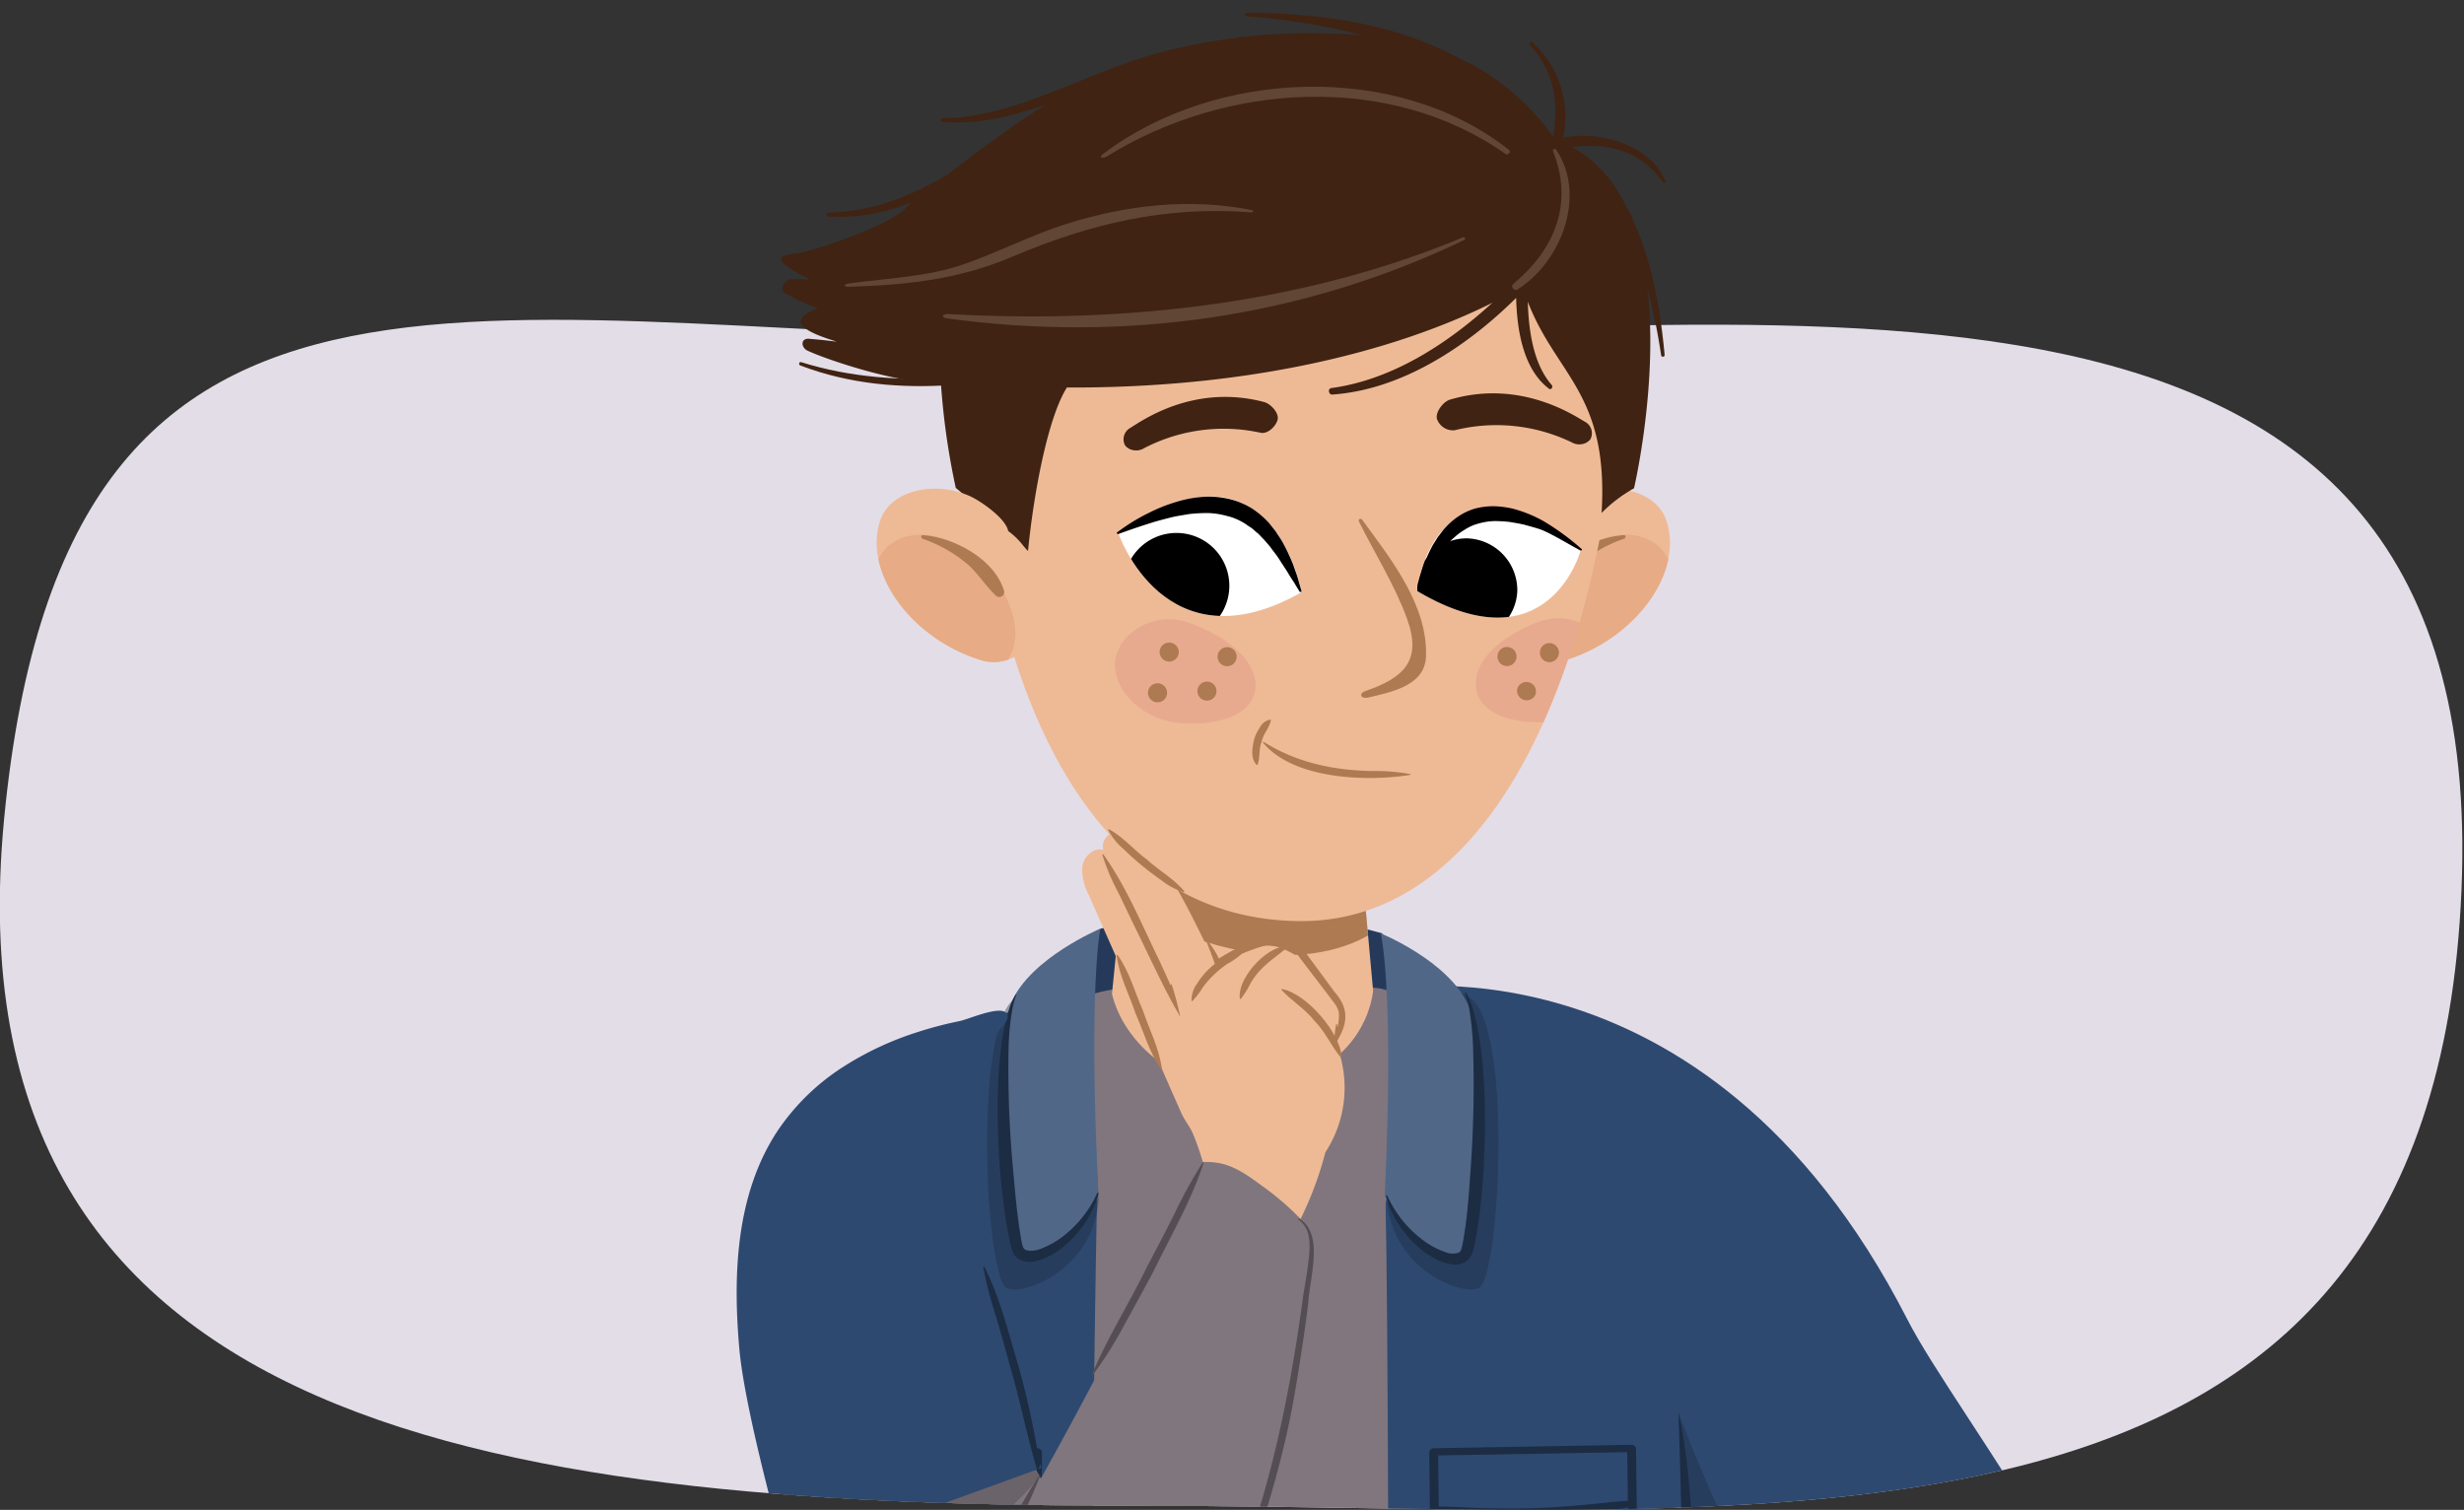 <svg xmlns="http://www.w3.org/2000/svg" xmlns:xlink="http://www.w3.org/1999/xlink" width="380" height="232.84" viewBox="0 0 380 232.84"><rect x="0" y="0" width="380" height="232.84" fill="#333333" stroke="none"/><defs><clipPath id="a"><path d="M379.61,137.3c4.64-109.19-107.76-155.55-205-155.55S10.29,26.32.64,126.22c-9.27,96,78.87,106,176.16,106S375,246.48,379.61,137.3Z" fill="none"/></clipPath><clipPath id="b"><path d="M209.85,131.76l1.91,21s-.91,14.28-20.08,15c-10,.38-18.36-6.81-20.19-14.49l2.56-25.65Z" fill="#eeba96"/></clipPath><clipPath id="c"><path d="M256.92,80.08c-1.63-4.5-8.45-6-13.81-3.55-1.55.7-5.48,3.36-5.86,5.36a11.09,11.09,0,0,0-3.67,4.58,35.14,35.14,0,0,0-1.68,8,3.88,3.88,0,0,0,1.74,3.86,2.79,2.79,0,0,0,.33,1,6.86,6.86,0,0,0,8,2.3C252.47,98.17,259.79,88,256.92,80.08Z" fill="#eeba96"/></clipPath><clipPath id="d"><path d="M218.6,91.17S220.73,68,243.73,85C243.73,85,238.79,103.11,218.6,91.17Z" fill="#fff"/></clipPath><clipPath id="e"><path d="M200.73,91.33s-4.53-26-28.22-9C172.51,82.28,179.65,103.26,200.73,91.33Z" fill="#fff"/></clipPath><clipPath id="f"><path d="M135.81,80.08c1.63-4.5,8.45-6,13.81-3.55,1.55.7,5.48,3.36,5.86,5.36a11,11,0,0,1,3.67,4.58,35.14,35.14,0,0,1,1.68,8,3.87,3.87,0,0,1-1.74,3.86,2.79,2.79,0,0,1-.33,1,6.86,6.86,0,0,1-8,2.3C140.26,98.17,133,88,135.81,80.08Z" fill="#eeba96"/></clipPath></defs><path d="M379.61,137.3c4.64-109.19-109-84.93-206.29-84.93s-163-26-172.68,73.85c-9.27,96,78.87,106,176.16,106S375,246.48,379.61,137.3Z" fill="#e3dde8"/><g clip-path="url(#a)"><path d="M190.66,157.7s40.35-5,64.75,10.47c26.89,17,43.79,47.67,54.09,64.08,10.06,16,25.78,49.44,20.34,62.15-7.08,16.53-39.18,63.11-42.11,66-1.34,1.3-3.64-22.57-20.93-25.23-1-.85,24-54.56,24-54.56L244.1,215.15Z" fill="#80767e"/><path d="M169.7,143.21s22.34-5.33,43.48.73l4.25,12.18-53.05-.23Z" fill="#253a5a"/><path d="M320.1,244.92c-13.58-22.51-22.05-33.81-26-41.55-31.36-61.17-81.67-50.67-81.67-50.67-24.22,32.84,32.51,70.48,27.7,68.11L275,269.1S307.41,262.71,320.1,244.92Z" fill="#2e4970"/><path d="M258.86,217.85,260.62,250,275,269.1l8.36-2.39A270.11,270.11,0,0,1,258.86,217.85Z" fill="#1c2c43" opacity="0.4"/><path d="M213,152.46s28.77,7.78,35.06,54c4.73,34.7,5.58,162.73,5.58,162.73s-42.51,33.79-130.57,1.59c0,0,1.24-87.89,4.63-153.09,0,0,15.27-61.14,44.3-65.15A156.91,156.91,0,0,1,213,152.46Z" fill="#81767e"/><path d="M120.39,274.86s1.37-32.11,2.19-57a282.27,282.27,0,0,0-2.19,56.94Z" fill="#1c2c43"/><path d="M216.56,153.08s2.71,0,2.59,22.87c0,3-5.55,6.29-5.46,10.06.77,32.88.44,221.67.44,221.67s47.8-12.15,50.12-35.74-6.37-147.26-6.37-147.26S254.57,160.7,216.56,153.08Z" fill="#2e4970"/><path d="M214.55,147a117.08,117.08,0,0,1,12.28,7c6.3,4.49,4.57,41.15,1.49,44.45-1.63,1.74-13.49-1.93-14.44-13.34C215.68,153.05,214.55,147,214.55,147Z" fill="#1c2c43" opacity="0.4"/><path d="M167.72,152.1a44.3,44.3,0,0,0-3.35,16.14c-.16,4.84,4.84,16.4,4.82,17C168.4,218.18,166.77,407,166.77,407s-46.11-12.16-48.49-35.75c-.47-4.68,2.2-11.21,2.3-22.05C118.19,299,122.29,224,122.29,224S125.53,158.79,167.72,152.1Z" fill="#2e4970"/><path d="M168.77,147a117.91,117.91,0,0,0-12.29,7c-6.29,4.49-4.56,41.15-1.48,44.45,1.63,1.74,13.48-1.93,14.43-13.34C167.64,153.05,168.77,147,168.77,147Z" fill="#1c2c43" opacity="0.4"/><path d="M212.94,143.94s10.43,4.24,13.51,11.07-.19,35.86-1.22,37.91-8.56-1.37-11.68-8.54C215.07,152.39,212.94,143.94,212.94,143.94Z" fill="#516788"/><path d="M130.81,232.59c.82.12,2,.37,3.4.54s3,.37,4.81.5c.88.06,1.79.15,2.72.18l2.8.13c1.88,0,3.77.07,5.53,0s3.42-.16,4.84-.22,2.6-.25,3.42-.32l.94-.13L159,259.23l-14.55,6.17-14.65-8.78.31-24.17Z" fill="none"/><path d="M144.58,232.57l-14.48-.37.11-8,29.15.51-.09,8.38Z" fill="none"/><path d="M128.41,257a.7.7,0,0,0,.34.6L144,266.75a.64.64,0,0,0,.35.1.66.66,0,0,0,.27-.06l15.28-6.48a.68.68,0,0,0,.41-.62l.39-35.66a.7.7,0,0,0-.68-.69l-30.51-.53a.8.8,0,0,0-.49.19.68.68,0,0,0-.21.48Zm31-32.54-.09,7.89c-1.58-.05-8.13.46-14.69.23-6.31-.16-12.6-1.06-14.48-1.11l.11-7.52Zm-29.57,32.17.31-24.17.71.14c.82.12,2,.37,3.4.54s3,.37,4.81.5c.88.06,1.79.15,2.72.18l2.8.13c1.88,0,3.77.07,5.53,0s3.42-.16,4.84-.22,2.6-.25,3.42-.32l.94-.13L159,259.23l-14.55,6.66Z" fill="#1c2c43"/><path d="M169.7,143.21S159,147.69,156,154.52s.68,35.86,1.71,37.91,8.56-1.37,11.68-8.54C167.82,151.9,169.7,143.21,169.7,143.21Z" fill="#516788"/><path d="M250.35,232.59c-.82.12-2,.37-3.4.54s-3,.37-4.81.5c-.88.06-1.79.15-2.72.18l-2.81.13c-1.88,0-3.76.07-5.53,0s-3.42-.16-4.83-.22-2.6-.25-3.43-.32l-.93-.13.27,25.94,14.55,6.17,14.66-8.78-.31-24.17Z" fill="none"/><path d="M236.57,232.57l14.48-.37-.1-8-29.16.51.09,8.38Z" fill="none"/><path d="M252.31,223.48a.73.73,0,0,0-.21-.48.8.8,0,0,0-.49-.19l-30.52.53a.69.69,0,0,0-.67.69l.38,35.66a.7.7,0,0,0,.42.62l15.28,6.48a.58.58,0,0,0,.26.06.6.6,0,0,0,.35-.1l15.3-9.16a.69.69,0,0,0,.33-.6Zm-1.36.46.1,7.52c-1.87,0-8.16.95-14.48,1.11-6.55.23-13.1-.28-14.69-.23l-.09-7.89Zm-14.24,41.95-14.55-6.66-.27-25.94.93.13c.83.07,2,.26,3.43.32s3.07.2,4.83.22,3.65,0,5.53,0l2.81-.13c.93,0,1.84-.12,2.72-.18,1.76-.13,3.4-.31,4.81-.5s2.58-.42,3.4-.54l.71-.14.31,24.17Z" fill="#1c2c43"/><path d="M259.39,249.17s.3-6.42-.53-31.32c2.54,10.67,2.58,31.25,2.58,31.25Z" fill="#1c2c43"/><path d="M226.05,153l.31.55a10.56,10.56,0,0,1,.69,1.71,39.23,39.23,0,0,1,1.32,6.33c.16,1.33.33,2.76.41,4.28s.21,3.12.21,4.78.06,3.36,0,5.1-.13,3.5-.23,5.26a89.49,89.49,0,0,1-1.23,10.38c-.08.43-.17.85-.3,1.32l-.11.37a5.49,5.49,0,0,1-.21.51,2.68,2.68,0,0,1-.76.9l-.31.19a3.36,3.36,0,0,1-2,.29,6.67,6.67,0,0,1-1.42-.37,12.2,12.2,0,0,1-3.94-2.51,16.86,16.86,0,0,1-3.92-5.35,11.43,11.43,0,0,1-.65-1.71l-.17-.62.18-.08.27.57c.18.36.45.9.85,1.54a17.4,17.4,0,0,0,4.21,4.65,12.33,12.33,0,0,0,3.65,2,3,3,0,0,0,2.13.07,1.18,1.18,0,0,0,.51-.89c.09-.38.16-.78.22-1.19.5-3.23.76-6.73,1-10.21a182.83,182.83,0,0,0,.42-19.23,45.27,45.27,0,0,0-.63-6.29,12.36,12.36,0,0,0-.43-1.7c-.14-.39-.22-.59-.22-.59Z" fill="#1c2c43"/><path d="M156.78,153.32s-.07.21-.22.59a15.6,15.6,0,0,0-.43,1.68,40.53,40.53,0,0,0-.59,6.21,167.64,167.64,0,0,0,.74,19c.3,3.44.62,6.89,1.16,10.07.07.4.14.79.24,1.16a1.6,1.6,0,0,0,.21.5.89.89,0,0,0,.4.27,3.65,3.65,0,0,0,2.13-.19,13,13,0,0,0,3.59-2,17.62,17.62,0,0,0,4.13-4.6,14.85,14.85,0,0,0,.84-1.53l.26-.56.19.08-.17.61a11.37,11.37,0,0,1-.65,1.69,16.68,16.68,0,0,1-3.83,5.29,12.87,12.87,0,0,1-3.85,2.53,7.81,7.81,0,0,1-1.36.4,3.8,3.8,0,0,1-1.87-.08,2.79,2.79,0,0,1-.61-.29,2.82,2.82,0,0,1-.66-.63l-.08-.13h0l-.1-.18,0-.06-.06-.13c-.08-.18-.14-.37-.17-.46-.15-.5-.23-.9-.33-1.32-.34-1.67-.64-3.33-.84-5s-.41-3.44-.57-5.18-.24-3.48-.32-5.19-.09-3.41-.1-5,.05-3.22.13-4.73.21-2.92.36-4.23a35,35,0,0,1,1.28-6.27,10,10,0,0,1,.69-1.68l.31-.55Z" fill="#1c2c43"/><path d="M209.85,131.76l1.91,21s-.91,14.28-20.08,15c-10,.38-18.36-6.81-20.19-14.49l2.56-25.65Z" fill="#eeba96"/><g clip-path="url(#b)"><path d="M211.07,130.51,212.82,143s-13.24,12.05-41.37-4.26l.71-15.36Z" fill="#ae7a51"/></g><path d="M206.87,163.54c-.28-1.14-.67-2.26-.85-3.42-.15-1-.13-2-.25-3a14.12,14.12,0,0,0-1.87-5.31,11.84,11.84,0,0,0-6.73-5.74c-2.91-.82-8,.55-9.45,3.18-3.27-6.72-5.66-11.88-9.49-17.47-1.11-1.63-2.42-3.34-4.33-3.8s-4.32,1.22-3.74,3.1c-1.47-.47-3,1-3.24,2.49a8.25,8.25,0,0,0,1,4.46q2.2,5,4.39,9.94c2.59,5.87,4.86,12.35,7.73,18.82q1.08,2.46,2.17,4.92c.46,1,1.15,1.86,1.65,2.85a40,40,0,0,1,1.58,4.42l.18.44a18.32,18.32,0,0,0-.91,6.52,10.36,10.36,0,0,0,3.88,7.74,7,7,0,0,0,8.31.08,11.54,11.54,0,0,0,2.76-4,53.91,53.91,0,0,0,4.7-11.9.36.36,0,0,0,0-.1A18.16,18.16,0,0,0,206.87,163.54Z" fill="#eeba96"/><path d="M194.43,182.73c-1.93-1.43-4-2.9-6.41-3.36a11.65,11.65,0,0,0-2.64-.16c-.44.86-.85,1.73-1.25,2.59a708.33,708.33,0,0,1-36.83,68.93c-2.25,3.7-4.57,7.46-5.61,11.67a20.68,20.68,0,0,0,6.19,20.1,19.7,19.7,0,0,0,20.68,3.13c8.8-4,13.05-13.93,16.41-23,.37-1,.73-2,1.1-2.95,2.93-8,5.75-16.05,8.25-24.2a237.78,237.78,0,0,0,6.28-24.78A154.68,154.68,0,0,0,203.22,191,42.09,42.09,0,0,0,194.43,182.73Z" fill="#80767e"/><path d="M149.26,209.6a34.16,34.16,0,0,0-6.56-7.93c-2.68-2.17-6.16-3.58-9.57-3-5.64.9-9.18,6.69-10.53,12.24a51.2,51.2,0,0,0-.7,17.07,103.28,103.28,0,0,0,14.76,43.84c4.43,7.19,10.54,14.33,18.87,15.7a8.34,8.34,0,0,0,5.34-.59,9.68,9.68,0,0,0,3.12-3.18,42.74,42.74,0,0,0,6.16-13.57,44.54,44.54,0,0,0,1.26-14.95,42.18,42.18,0,0,0-1.31-7.4,20.81,20.81,0,0,0-.72-3c-.57-1.31-1.27-2.59-1.91-3.86q-3.84-7.62-8.09-15t-9-14.61C150,210.78,149.65,210.19,149.26,209.6Z" fill="#80767e"/><path d="M160.32,227.66c-.32-.56-.62-1.13-.94-1.68-.55-.95-1.12-1.88-1.67-2.82a28.17,28.17,0,0,0-4.11.24,93.45,93.45,0,0,0-23.82,6.15,53.78,53.78,0,0,0-7.24,3.53,104.33,104.33,0,0,0,3,13.53c1.34-.31,2.65-.65,3.88-1a74.8,74.8,0,0,0,14.32-5.42,73.75,73.75,0,0,0,7.46-4.32A34.33,34.33,0,0,0,160.32,227.66Z" fill="#4d474c" opacity="0.4"/><path d="M119.88,174.45c-6.36,9.67-6.88,22-5.86,33.55.91,10.26,7.31,32.62,7.31,32.62l39.26-14.23s-8.08-26.86-9.94-37.38a73,73,0,0,1-1.18-15.19,51.15,51.15,0,0,1,.8-7.61c.23-1.27.52-2.54.86-3.79.28-1,4.29-4.48,4.29-5.56,0-2.41-5.83.28-7.44.61a57.74,57.74,0,0,0-6.3,1.64A48.22,48.22,0,0,0,130,164.55,34.79,34.79,0,0,0,119.88,174.45Z" fill="#2e4970"/><path d="M160.46,227.44c-2.26,6.08-6.89,14.25-9.74,20.16-3.49,6.38-6.47,13.77-3.76,21l-.13.07c-4.28-6.8-.43-15.19,2.82-21.57l5.17-9.92a90,90,0,0,1,5.51-9.75l.13.06Z" fill="#544e53"/><path d="M183.76,154.34a4.21,4.21,0,0,1,.89-2.69,11.25,11.25,0,0,1,4.1-3.92,4.39,4.39,0,0,1,2.74-.77l0,.14a11.59,11.59,0,0,1-2.22,1.55,15.87,15.87,0,0,0-3.76,3.6,11.12,11.12,0,0,1-1.65,2.15l-.14-.06Z" fill="#ae7a51"/><path d="M191.21,154c-.42-3.15,4.18-8.18,7.35-8.09l.05.14c-2.22,1.86-4.27,3-5.78,5.64a12.81,12.81,0,0,1-1.47,2.35l-.15,0Z" fill="#ae7a51"/><path d="M197.69,152.51c3.76.7,9,6.7,9.23,10.53l-.14.05c-1.53-1.86-2.4-4-4.07-5.67-1.48-1.9-3.47-3-5.09-4.78l.07-.13Z" fill="#ae7a51"/><path d="M170.13,131.72c3.65,5.11,6,11,8.76,16.6.85,1.91,1.77,3.78,2.48,5.75l-.73.22q-.1-1.23-.09-2.49l.15,0a51.69,51.69,0,0,1,1.32,5c-2.39-4.05-4.78-9.35-6.88-13.59l-2.71-5.63a32.39,32.39,0,0,1-2.43-5.78l.13-.06Z" fill="#ae7a51"/><path d="M151.78,195.31c2.44,4.75,3.67,10,5.2,15.06A128.4,128.4,0,0,1,160.37,226l-.54-.06a1.41,1.41,0,0,0,0-1.37l.12-.09a1.62,1.62,0,0,1,.36,1.7l-.28.77c-1.63-5.35-2.65-10.85-4.25-16.21-.68-2.55-1.41-5.1-2.15-7.64a62.07,62.07,0,0,1-2-7.69l.14-.05Z" fill="#1c2c43"/><path d="M185.62,179.32c-1.91,5.9-5.06,11.25-7.76,16.8q-2.18,4.08-4.43,8.13a59.25,59.25,0,0,1-4.93,7.84l-.12-.07c2.4-5.71,5.7-10.91,8.41-16.46q2.16-4.08,4.25-8.19a71.86,71.86,0,0,1,4.45-8.11l.13.06Z" fill="#544e53"/><path d="M200.3,187.88c4,2.35,1.65,9.2,1.47,13-.55,4.49-1.25,9-2,13.43C196.82,232.2,189.66,249,183.43,266c-1.63,4.19-3,8.6-5.49,12.48a23.08,23.08,0,0,1-10.36,8.7l-.06-.13a26,26,0,0,0,9.66-9c2.31-3.8,3.66-8.14,5.25-12.36,3.09-8.5,6.3-17,9.26-25.47,4.67-12.73,7.31-26,9.16-39.43.24-2.16,1.5-7.84,1-10a4,4,0,0,0-1.63-2.73l.07-.13Z" fill="#544e53"/><path d="M256.92,80.08c-1.63-4.5-8.45-6-13.81-3.55-1.55.7-5.48,3.36-5.86,5.36a11.09,11.09,0,0,0-3.67,4.58,35.14,35.14,0,0,0-1.68,8,3.88,3.88,0,0,0,1.74,3.86,2.79,2.79,0,0,0,.33,1,6.86,6.86,0,0,0,8,2.3C252.47,98.17,259.79,88,256.92,80.08Z" fill="#eeba96"/><g clip-path="url(#c)"><path d="M257.5,86.91c-1.08-3.44-4.77-4.94-8.46-4.32-6.6,1.12-11.45,7.44-12.67,13-.64,2.91.06,6.23,2.81,8.07a5.59,5.59,0,0,0,6.12-.12c3.4-.38,6.28-2.64,8.48-4.94C256.92,95.34,258.86,91.25,257.5,86.91Z" fill="#e7ab85"/><path d="M250.39,82.53c-4.79.37-11.07,3.68-12.5,8.61a.75.75,0,0,0,1.24.73c1.56-1.48,2.69-3.32,4.3-4.78a21.34,21.34,0,0,1,7-4C250.79,83,250.76,82.5,250.39,82.53Z" fill="#ae7a51"/></g><path d="M248.32,73.81c-5.94,40.18-22.52,68.51-48,68.24-28.59-.29-44.92-28-49.43-67.89-4.37-38.63,22-62.61,49.58-62.61S254,35.18,248.32,73.81Z" fill="#eeba96"/><path d="M237.48,95.83c-5.91,2.17-10.42,6.09-9.84,10.34.53,3.83,5.53,5.44,10.4,5.19A116,116,0,0,0,243.6,96,8.42,8.42,0,0,0,237.48,95.83Z" fill="#e8aa8e"/><path d="M172,101.77c-.59,4.25,3.71,8.89,9.22,9.64s11.78-.75,12.37-5-4.11-8.2-10.26-10.4C178.1,94.15,172.58,97.52,172,101.77Z" fill="#e8aa8e"/><path d="M231,100.84a1.47,1.47,0,1,0,1.84-1A1.45,1.45,0,0,0,231,100.84Z" fill="#ae7a51"/><path d="M234,106.19a1.48,1.48,0,0,0,2.82.87,1.46,1.46,0,0,0-1-1.83A1.48,1.48,0,0,0,234,106.19Z" fill="#ae7a51"/><path d="M237.54,100.24a1.47,1.47,0,1,0,1.84-1A1.46,1.46,0,0,0,237.54,100.24Z" fill="#ae7a51"/><path d="M190.66,100.86a1.47,1.47,0,1,1-1.83-1A1.47,1.47,0,0,1,190.66,100.86Z" fill="#ae7a51"/><path d="M187.55,106.17a1.47,1.47,0,1,1-1.83-1A1.47,1.47,0,0,1,187.55,106.17Z" fill="#ae7a51"/><path d="M179.93,106.43a1.47,1.47,0,1,1-1.83-1A1.47,1.47,0,0,1,179.93,106.43Z" fill="#ae7a51"/><path d="M181.73,100.14a1.47,1.47,0,0,1-2.83.82,1.45,1.45,0,0,1,1-1.81A1.49,1.49,0,0,1,181.73,100.14Z" fill="#ae7a51"/><path d="M243.86,68.51a2.28,2.28,0,0,1-1.44-.28h0a26.74,26.74,0,0,0-18.08-1.88,2.62,2.62,0,0,1-2.72-1.72c-.32-1,.93-2.69,2-3,10.82-3.2,19.14,2.45,20.79,3.4a2,2,0,0,1,.87,2.7A2.11,2.11,0,0,1,243.86,68.51Z" fill="#402312"/><path d="M175,69.45a2.25,2.25,0,0,0,1.42-.32h0a26.58,26.58,0,0,1,18-2.39c1.11.23,2.34-1,2.61-2s-1-2.45-2.08-2.74c-10.93-2.89-19,3-20.65,4a2,2,0,0,0-.77,2.72A2.11,2.11,0,0,0,175,69.45Z" fill="#402312"/><path d="M218.6,91.17S220.73,68,243.73,85C243.73,85,238.79,103.11,218.6,91.17Z" fill="#fff"/><g clip-path="url(#d)"><path d="M234,91.11a7.8,7.8,0,1,1-7.8-8.09A8,8,0,0,1,234,91.11Z"/></g><path d="M243.84,84.92s-.64-.31-1.39-.73-3.69-2.15-5-2.59c-.68-.22-1.42-.42-2.18-.63s-1.58-.32-2.39-.47a20.17,20.17,0,0,0-2.46-.14,9.69,9.69,0,0,0-2.36.37,7.16,7.16,0,0,0-2.14.94,10.61,10.61,0,0,0-1,.67c-.32.24-.61.53-.92.78s-.53.61-.83.89l-.76.93c-.45.66-.94,1.26-1.31,1.9s-.75,1.19-1,1.73-.59,1-.8,1.39a3.55,3.55,0,0,0-.48,1.22l-.22-.06a3.06,3.06,0,0,1,.12-1.34c.11-.44.27-1,.48-1.55a19.1,19.1,0,0,1,.74-2A19.89,19.89,0,0,1,221,84c.23-.37.48-.75.72-1.15l.86-1.12a11.75,11.75,0,0,1,2.19-2,9.41,9.41,0,0,1,2.71-1.3,11.13,11.13,0,0,1,3-.36,14.72,14.72,0,0,1,2.85.38A20.2,20.2,0,0,1,238,80.34a38.1,38.1,0,0,1,6,4.4Z"/><path d="M200.73,91.33s-4.53-26-28.22-9C172.51,82.28,179.65,103.26,200.73,91.33Z" fill="#fff"/><g clip-path="url(#e)"><path d="M173.31,90.29a8.14,8.14,0,1,0,8.14-8.1A8.11,8.11,0,0,0,173.31,90.29Z"/></g><path d="M172.39,82.38l1.54-.55c1-.35,2.36-.81,4-1.32.81-.24,1.69-.47,2.6-.7s1.88-.36,2.84-.53a24,24,0,0,1,2.93-.16,11.76,11.76,0,0,1,2.8.42,8.91,8.91,0,0,1,2.55,1c.41.21.77.52,1.17.76s.72.6,1.09.89.64.68,1,1l.91,1.05c.53.75,1.11,1.42,1.55,2.14s.9,1.35,1.25,1.95.71,1.12,1,1.58c.52.89.86,1.4.86,1.4l.26-.07-.44-1.54a16.21,16.21,0,0,0-.56-1.75,19.19,19.19,0,0,0-.88-2.22,23.47,23.47,0,0,0-1.3-2.53l-.86-1.3-1-1.26a14,14,0,0,0-2.6-2.22A11.78,11.78,0,0,0,189.76,77a14,14,0,0,0-3.52-.41,17.76,17.76,0,0,0-3.39.43,25.41,25.41,0,0,0-5.65,2.06,29.57,29.57,0,0,0-5,3.09Z"/><path d="M241.09,21.24a15.61,15.61,0,0,0-4.72-14.67.28.28,0,0,0-.4.4c3.92,4.35,4.38,9,3.57,14.13A37.53,37.53,0,0,0,227,9.94c-.48-.26-1-.49-1.52-.72-10-5.51-21.36-7.16-33.11-7.25-.52,0-.51.51,0,.55a100.59,100.59,0,0,1,17.86,2.94,92.71,92.71,0,0,0-31.31,2.63l-.18.06c-10.88,2.83-22,10-33.32,10.08-.54,0-.52.53,0,.57,5.25.44,10.63-.85,15.94-2.7-5.43,3.36-10.45,7.17-15.06,10.7-5.59,3.4-11.54,5.78-18.55,6a.3.3,0,0,0,0,.6,29.37,29.37,0,0,0,12.6-2.11c-1.75,3.3-15.61,7.58-17.25,7.74-1,.1-3.22.36-2.52,1.25,1,1.31,4,2.56,4.24,2.84-.88-.05-1.76-.09-2.64-.08-1.11,0-2.17,1.66-1.09,2.19a34.79,34.79,0,0,0,5.07,2.33C119,50.11,128.5,52.4,129,52.69c-1.42-.18-2.85-.34-4.3-.45-.05,0-.08,0-.12,0h0c-1.14.06-1,1.38-.06,1.83,3,1.41,14,5.1,20,4.91l.58,0a111.9,111.9,0,0,0,2.3,16.26s8.79,7.32,11.14,9.73c.87-8.84,3.05-20.57,6-25.21,29.09.12,51.11-5.91,65.22-12.87l.42-.22c-7.16,6.55-15.68,11.94-24.88,13.18-.55.08-.41,1,.13,1,10.5-.71,20.56-7.15,28.39-14.91.14,5.63,1.34,11.19,5.06,14,.34.26.69-.28.43-.57-2.7-3.08-3.55-7.9-3.69-12.84C240,57.92,248.12,60.66,247,79.1A22.42,22.42,0,0,1,252,75.3s9.89-42.08-9.58-52.63c5.3-.71,10.67.52,14,5.43.14.21.53.08.43-.18C254.74,22.64,247,20,241.09,21.24Z" fill="#402312"/><path d="M248.07,27.38c-.36-.49-1.25,0-.93.56,5.06,8.43,7.59,17.2,9.05,26.88a.27.27,0,0,0,.53-.08C255.81,45,253.88,35.52,248.07,27.38Z" fill="#402312"/><path d="M147,58.35c-7.93.36-15.83-.11-23.44-2.5-.33-.1-.45.39-.14.51,7.6,2.89,15.5,3.57,23.58,3C147.61,59.3,147.62,58.32,147,58.35Z" fill="#402312"/><path d="M240,23.09c-.16-.24-.62-.09-.49.21,3.19,8.06.3,15.14-6.13,20.49-.48.39.14,1.17.65.84C240.79,40.4,244.72,30.13,240,23.09Z" fill="#624635"/><path d="M232.71,23.11c-17.27-13.64-45.21-12.52-62.61.65-.74.55-.09.79.74.28,18.11-11.18,43.34-13,61.37-.28C232.59,24,233.07,23.4,232.71,23.11Z" fill="#624635"/><path d="M225.61,36.6c-23.91,10-51.37,13.4-79.34,11.83-1-.06-1.17.55-.22.67C173.42,52.84,200.84,49,225.84,37,226.1,36.86,225.88,36.49,225.61,36.6Z" fill="#624635"/><path d="M192.92,32.37c-9.6-1.87-19.32-.73-28.52,2.18-5.34,1.69-10.34,4.31-15.63,6.15-5.66,2-11.88,2.2-17.77,3-.94.12-1,.55,0,.52,9-.27,16.9-1.14,25.19-4.66,11.9-5.06,23.56-7.82,36.59-6.82C193.39,32.75,193.53,32.49,192.92,32.37Z" fill="#624635"/><path d="M135.81,80.08c1.63-4.5,8.45-6,13.81-3.55,1.55.7,5.48,3.36,5.86,5.36a11,11,0,0,1,3.67,4.58,35.14,35.14,0,0,1,1.68,8,3.87,3.87,0,0,1-1.74,3.86,2.79,2.79,0,0,1-.33,1,6.86,6.86,0,0,1-8,2.3C140.26,98.17,133,88,135.81,80.08Z" fill="#eeba96"/><g clip-path="url(#f)"><path d="M135.23,86.91c1.09-3.44,4.77-4.94,8.47-4.32,6.59,1.12,11.44,7.44,12.66,13,.64,2.91-.06,6.23-2.81,8.07a5.59,5.59,0,0,1-6.12-.12c-3.4-.38-6.27-2.64-8.47-4.94C135.81,95.34,133.88,91.25,135.23,86.91Z" fill="#e7ab85"/><path d="M142.34,82.53c4.79.37,11.07,3.68,12.51,8.61a.76.76,0,0,1-1.25.73c-1.55-1.48-2.69-3.32-4.3-4.78a21.39,21.39,0,0,0-7-4C142,83,142,82.5,142.34,82.53Z" fill="#ae7a51"/></g><path d="M210.07,80.14c-.22-.29-.67-.06-.5.27,2.47,5,5.51,9.75,7.42,15,2.38,6.54-.54,9.13-6.47,11.18-1,.35-.67,1.21.4,1,3.55-.84,8.79-1.8,9-6.3C220.21,93.34,214.59,86.34,210.07,80.14Z" fill="#ae7a51"/><path d="M217.54,119.49c-6.77,1.11-18.14.69-22.79-5l.1-.11c5.07,3.22,10.81,4.42,16.74,4.52a30.69,30.69,0,0,1,5.95.48v.15Z" fill="#ae7a51"/><path d="M196,111.1c-.31,1.33-1.17,2-1.43,3.31-.48,1.2-.19,2.26-.63,3.54l-.14,0c-1-1.06-.66-2.64-.39-3.92a6.93,6.93,0,0,1,.88-1.84,2.28,2.28,0,0,1,1.61-1.22l.1.1Z" fill="#ae7a51"/><path d="M171,127.87c2.28,1.23,3.85,3.2,5.91,4.71,1.89,1.72,4.1,2.91,5.76,4.89l-.08.13a10.21,10.21,0,0,1-3.39-1.79,45,45,0,0,1-5.9-4.85,9.66,9.66,0,0,1-2.41-3l.11-.1Z" fill="#ae7a51"/><path d="M186.15,145a13.37,13.37,0,0,1,2.06,3.32l-.66-.21a24.56,24.56,0,0,1,6.77-3.24c2.72-.93,5.48-.44,7.11,2.15l4.38,5.95c2.13,2.41,2.11,4.56.59,7.24l-.73,1.4.12-1.52c.05-.72.15-1.43.26-2.14h.15c.1.71.18,1.43.22,2.14l-.61-.13a9.73,9.73,0,0,0,.69-3.4c0-1.18-.85-2-1.54-2.95l-4.48-5.87a4.91,4.91,0,0,0-2.51-2,6.63,6.63,0,0,0-3.34.22,28.66,28.66,0,0,0-7.08,3.23c-.46-1.37-1-2.71-1.52-4.09l.12-.07Z" fill="#ae7a51"/><path d="M172.33,147.23c1.86,2.61,2.64,5.68,3.92,8.57,1,3,2.5,5.79,2.93,9l-.13.06c-1.83-2.63-2.65-5.69-3.93-8.58-1-3-2.52-5.78-2.93-9l.14-.05Z" fill="#ae7a51"/></g></svg>